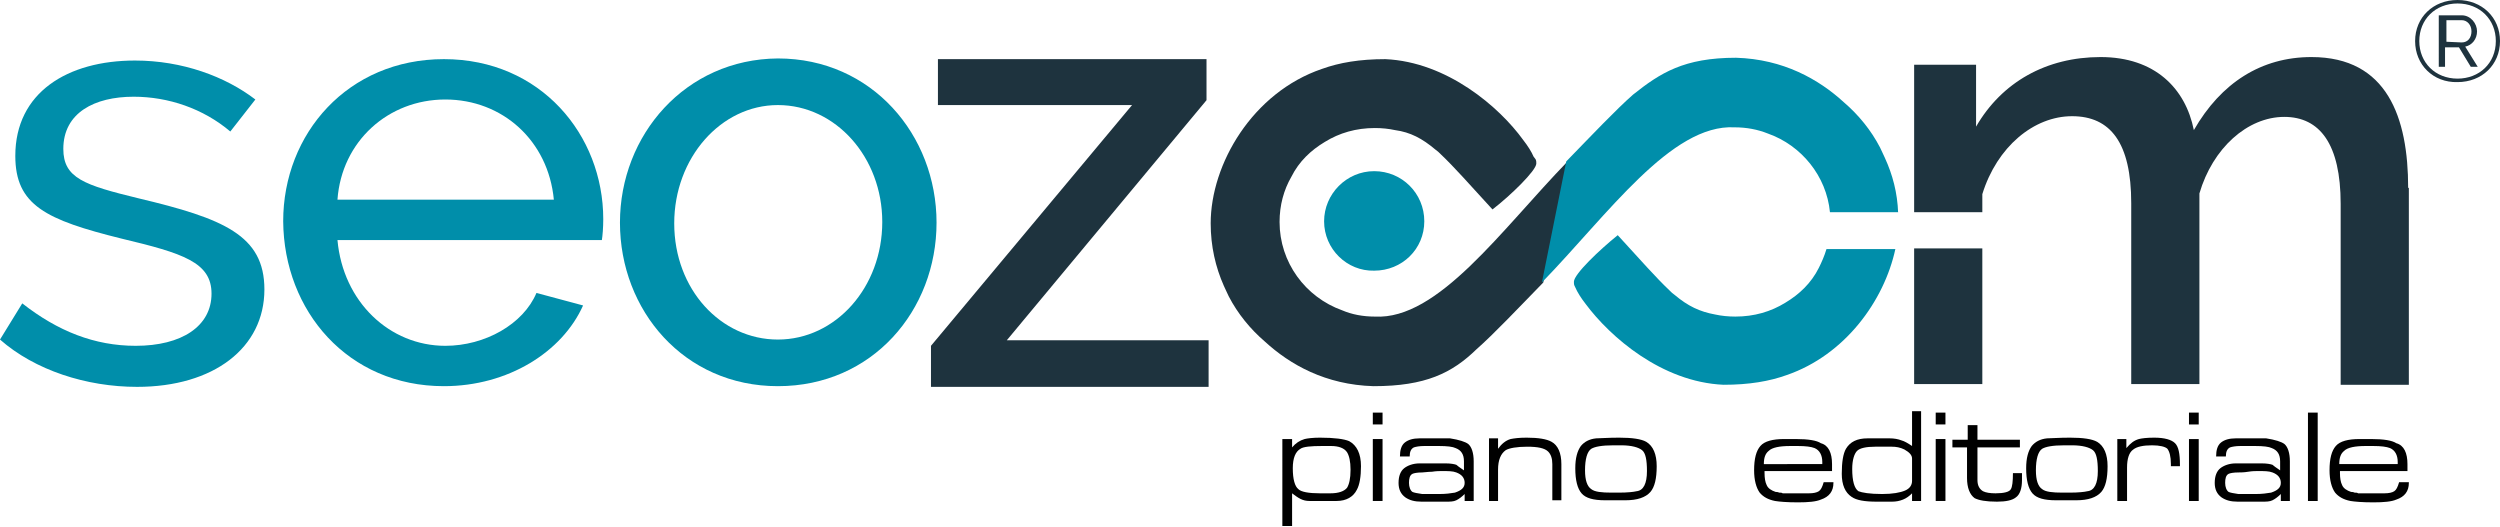 <?xml version="1.0" encoding="utf-8"?>
<!-- Generator: Adobe Illustrator 24.0.3, SVG Export Plug-In . SVG Version: 6.00 Build 0)  -->
<svg version="1.1" id="Livello_1" xmlns="http://www.w3.org/2000/svg" xmlns:xlink="http://www.w3.org/1999/xlink" x="0px" y="0px"
	 viewBox="0 0 359.3 75.7" style="enable-background:new 0 0 359.3 75.7;" xml:space="preserve">
<style type="text/css">
	.st0{fill-rule:evenodd;clip-rule:evenodd;fill:#1E333E;}
	.st1{fill-rule:evenodd;clip-rule:evenodd;fill:#008EAA;}
</style>
<g>
	<g>
		<polygon class="st0" points="133.8,55.6 173.7,55.6 173.7,48.9 144.7,48.9 173.4,14.4 173.4,8.5 134.8,8.5 134.8,15.1 162.7,15.1 
			133.8,49.7 		"/>
		<path class="st0" d="M275.1,35.7v19.5h9.8V35.7H275.1z M346.1,27c0-10.1-3-18.8-13.9-18.8c-7.2,0-13,3.7-16.9,10.5
			c-1.2-6-5.6-10.5-13.4-10.5s-14.2,3.6-17.9,10V9.3h-8.9v21.2h9.8v-2.6c2.1-6.8,7.4-11.2,12.9-11.2s8.5,3.8,8.5,12.5v26h9.8V27.8
			c1.9-6.5,6.9-11,12.2-11c5.1,0,8.1,3.9,8.1,12.5v26h9.8V27H346.1z"/>
		<g>
			<path class="st1" d="M19.7,55.6c11,0,18.3-5.6,18.3-14c0-7.8-5.9-10.2-18.1-13.1c-7.8-1.9-10.8-2.9-10.8-7.1
				c0-5.2,4.5-7.5,10.1-7.5c5,0,10,1.7,13.9,5l3.6-4.6C32.4,11,26.2,8.7,19.4,8.7c-9.7,0-17.2,4.6-17.2,13.7
				c0,7.1,4.4,9.2,15.3,11.9c8.8,2.1,12.9,3.4,12.9,7.9c0,4.7-4.3,7.5-10.9,7.5c-5.9,0-11.2-2.1-16.3-6.1L0,48.8
				C5,53.2,12.4,55.6,19.7,55.6z"/>
			<path class="st1" d="M63.8,55.5c9.2,0,17-4.9,20-11.6l-6.7-1.8c-1.9,4.5-7.4,7.6-13.1,7.6c-8,0-14.7-6.3-15.5-15.2h38
				c0.1-0.6,0.2-1.8,0.2-3c0-12.1-9-23-22.9-23C50,8.5,40.7,19.2,40.7,31.8C40.8,44.7,50,55.5,63.8,55.5z M48.5,28.7
				c0.6-8.4,7.3-14.4,15.5-14.4s14.8,5.9,15.6,14.4H48.5z"/>
			<path class="st1" d="M111.8,55.5c13.6,0,22.8-10.9,22.8-23.5s-9.3-23.6-22.8-23.6C98.5,8.5,89.1,19.4,89.1,32
				S98.3,55.5,111.8,55.5z M96.9,32.1c0-9.4,6.7-17,14.9-17c8.3,0,15,7.5,15,16.8c0,9.4-6.7,16.9-15,16.9
				C103.6,48.8,96.9,41.6,96.9,32.1z"/>
		</g>
		<g>
			<path class="st1" d="M190.3,31.8c0-3.9,3.2-7.2,7.2-7.2s7.2,3.2,7.2,7.2s-3.2,7.1-7.2,7.1C193.6,39,190.3,35.8,190.3,31.8z"/>
			<path class="st0" d="M220.4,22.5c-0.3-0.7-0.8-1.5-1.5-2.4c-3.4-4.7-10.9-11.2-19.8-11.6c-3.7,0-6.6,0.5-9.1,1.4
				c-10,3.4-16,13.7-16,22.2c0,3.3,0.7,6.3,1.9,9l0,0c0.2,0.4,0.4,0.9,0.7,1.5c1.3,2.5,3.1,4.7,5.2,6.5c3.6,3.3,8.7,6.2,15.6,6.4
				c7.5,0,11.3-1.9,14.8-5.3l0,0c2.5-2.2,5.9-5.8,9.6-9.6l3.5-17.4c-9.5,9.8-18.6,22.8-27.7,22.3c-1.7,0-3.3-0.3-4.7-0.9
				c-5.3-1.9-9-6.9-9-12.7c0-2.4,0.6-4.6,1.7-6.5c1.1-2.2,2.8-3.8,4.8-5c2.1-1.3,4.5-2,7.2-2c1,0,2,0.1,2.9,0.3
				c2.2,0.3,3.9,1.2,5.8,2.8c0.3,0.2,0.5,0.4,0.8,0.7c1.9,1.8,4.1,4.3,7.4,7.9c2.6-2,6.3-5.6,6.3-6.6c0-0.2,0-0.4-0.1-0.6"/>
			<path class="st1" d="M272.8,30.6c-0.1-2.9-0.8-5.5-1.9-7.9l0,0c-0.2-0.4-0.4-0.9-0.7-1.5c-1.3-2.5-3.1-4.7-5.2-6.5
				c-3.6-3.3-8.7-6.2-15.5-6.4c-7.5,0-10.9,2.2-14.8,5.3l0,0c-2.5,2.2-5.8,5.7-9.6,9.6l-3.5,17.4c9.5-9.8,18.6-22.8,27.7-22.3
				c1.7,0,3.3,0.3,4.8,0.9c4.8,1.7,8.4,6.1,8.9,11.3h9.8L272.8,30.6L272.8,30.6z M226.4,41.3c0.3,0.7,0.8,1.5,1.5,2.4
				c3.5,4.7,10.9,11.2,19.8,11.6c3.7,0,6.6-0.5,9.1-1.4c8.4-2.9,14-10.7,15.6-18.1h-9.9c-0.3,1-0.7,1.9-1.1,2.7
				c-1.1,2.2-2.8,3.8-4.8,5c-2.1,1.3-4.5,2-7.2,2c-1,0-2-0.1-2.9-0.3c-2.2-0.4-3.9-1.2-5.8-2.8c-0.3-0.2-0.5-0.4-0.8-0.7
				c-1.9-1.8-4.1-4.3-7.4-7.9c-2.6,2.1-6.3,5.6-6.3,6.7c0,0.2,0,0.4,0.1,0.6"/>
		</g>
	</g>
	<g>
		<path class="st0" d="M353.8,6.1c0.9,0,1.4-0.7,1.4-1.6s-0.6-1.6-1.4-1.6h-2.2V6L353.8,6.1L353.8,6.1z M350.6,2.2h3.2
			c1.3,0,2.2,1.2,2.2,2.3s-0.7,2-1.7,2.2l1.8,2.9h-1l-1.7-2.8h-2v2.8h-0.9V2.2H350.6z M358.7,5.9c0-3.1-2.3-5.4-5.5-5.4
			s-5.5,2.3-5.5,5.4s2.3,5.4,5.5,5.4C356.3,11.3,358.7,9.1,358.7,5.9z M347.1,5.9c0-3.4,2.6-5.9,6.1-5.9s6.1,2.5,6.1,5.9
			s-2.6,5.9-6.1,5.9C349.7,11.9,347.1,9.3,347.1,5.9z"/>
	</g>
</g>
<g>
	<path d="M184.3,63.1h1.4v1.2c0.5-0.6,1.1-1,1.8-1.2c0.4-0.1,1.2-0.2,2.2-0.2c2.1,0,3.5,0.2,4.2,0.5c1.1,0.6,1.7,1.8,1.7,3.6
		c0,1.5-0.2,2.7-0.6,3.4c-0.5,1-1.5,1.6-2.9,1.6h-3.9c-0.5,0-0.9-0.1-1.3-0.3c-0.4-0.2-0.8-0.5-1.2-0.8v4.7h-1.4V63.1z M189.7,70.9
		h1.5c1.2,0,2-0.3,2.4-0.8c0.3-0.5,0.5-1.3,0.5-2.6c0-1.2-0.2-2-0.5-2.5c-0.4-0.6-1.2-0.9-2.3-0.9H190c-1.6,0-2.7,0.1-3.1,0.4
		c-0.7,0.4-1.1,1.3-1.1,2.8c0,1.6,0.3,2.6,0.8,3C187,70.7,188.1,70.9,189.7,70.9z"/>
	<path d="M197.3,59.3h1.4V61h-1.4V59.3z M197.3,63.1h1.4V72h-1.4V63.1z"/>
	<path d="M210.4,67.6v-1.3c0-1-0.4-1.6-1.2-1.9c-0.4-0.2-1.2-0.3-2.4-0.3c-0.2,0-0.6,0-1.2,0c-0.6,0-0.9,0-0.9,0
		c-0.7,0-1.2,0.1-1.5,0.2c-0.4,0.2-0.6,0.6-0.6,1.3h-1.4c0-0.9,0.2-1.6,0.7-2s1.2-0.6,2.1-0.6h4.1h0.3c1.3,0.2,2.2,0.5,2.6,0.8
		c0.5,0.4,0.8,1.3,0.8,2.5V72h-1.3v-1c-0.4,0.4-0.8,0.7-1.2,0.9c-0.4,0.2-0.9,0.2-1.5,0.2h-3.5c-1,0-1.7-0.2-2.3-0.6
		c-0.7-0.5-1-1.2-1-2.1c0-1,0.3-1.7,0.8-2.1s1.3-0.7,2.2-0.7h3.8c0.7,0,1.2,0.1,1.5,0.2C209.4,66.9,209.8,67.2,210.4,67.6z
		 M206.9,71c0.9,0,1.6-0.1,2.2-0.2c0.9-0.3,1.4-0.7,1.4-1.4c0-0.7-0.4-1.2-1.2-1.5c-0.5-0.2-1.2-0.2-2.1-0.2c-0.3,0-0.8,0-1.4,0.1
		c-0.6,0-1.1,0.1-1.4,0.1c-0.7,0-1.2,0.1-1.4,0.2c-0.4,0.2-0.5,0.7-0.5,1.3s0.2,1.1,0.5,1.3c0.2,0.1,0.7,0.2,1.4,0.3
		c0.1,0,0.3,0,0.5,0c0.3,0,0.6,0,1,0C205.9,71,206.9,71,206.9,71z"/>
	<path d="M214,63h1.3v1.5c0.5-0.7,1.1-1.2,1.8-1.4c0.5-0.1,1.2-0.2,2.3-0.2c1.7,0,2.9,0.2,3.6,0.6c0.9,0.5,1.4,1.6,1.4,3.2v5.2h-1.3
		v-5.2c0-0.8-0.2-1.4-0.6-1.8c-0.5-0.5-1.5-0.7-3-0.7s-2.6,0.2-3.1,0.5c-0.7,0.5-1.1,1.4-1.1,2.8V72H214V63z"/>
	<path d="M232.7,62.9c1.9,0,3.2,0.2,3.9,0.6c1,0.6,1.5,1.8,1.5,3.5c0,1.8-0.3,3-0.9,3.7c-0.7,0.8-1.9,1.2-3.6,1.2h-2.9
		c-1.7,0-2.8-0.3-3.4-1s-0.9-1.9-0.9-3.6c0-1.5,0.3-2.5,0.8-3.2c0.5-0.6,1.2-1,2.2-1.1C230,63,231.1,62.9,232.7,62.9z M236.7,67.7
		c0-1.6-0.2-2.6-0.7-3s-1.5-0.7-3-0.7h-1.1c-1.7,0-2.7,0.2-3.2,0.5c-0.6,0.4-0.9,1.5-0.9,3.1c0,1.4,0.3,2.3,0.9,2.7
		c0.5,0.4,1.5,0.5,2.9,0.5h1.1c1.2,0,2.1-0.1,2.5-0.2C236.2,70.5,236.7,69.5,236.7,67.7z"/>
	<path d="M263.3,66.7v1h-9.7c0,0.1,0,0.2,0,0.3c0,0.7,0.1,1.3,0.3,1.7c0.2,0.5,0.7,0.8,1.3,1c0.1,0,0.3,0,0.5,0.1
		c0.2,0,0.4,0,0.5,0.1h0.3h3.5c0.6,0,1.1-0.1,1.4-0.3c0.3-0.2,0.5-0.6,0.7-1.3h1.4v0.1c0,1.2-0.6,2-1.8,2.4
		c-0.7,0.3-1.8,0.4-3.3,0.4c-1.6,0-2.7-0.1-3.3-0.2c-1-0.2-1.7-0.6-2.2-1.2c-0.5-0.7-0.8-1.8-0.8-3.2c0-1.7,0.3-2.8,0.9-3.5
		c0.6-0.7,1.8-1,3.4-1h1.7c1.8,0,3,0.2,3.6,0.6C262.8,64,263.3,65.1,263.3,66.7z M261.9,66.7v-0.3c0-1-0.4-1.7-1.1-2
		c-0.5-0.2-1.3-0.3-2.4-0.3h-1.1c-1.5,0-2.6,0.2-3.1,0.7c-0.5,0.4-0.7,1-0.7,1.9C253.5,66.7,261.9,66.7,261.9,66.7z"/>
	<path d="M271.6,63c0.6,0,1.2,0.1,1.7,0.3c0.4,0.1,0.9,0.4,1.5,0.8v-5h1.3V72h-1.3v-1.1c-0.4,0.4-0.8,0.7-1.3,0.9
		c-0.5,0.2-1,0.3-1.6,0.3h-2.2c-1.7,0-2.9-0.2-3.6-0.7c-0.9-0.6-1.4-1.7-1.4-3.3c0-1.7,0.2-2.9,0.6-3.6c0.6-1,1.6-1.5,3.1-1.5
		C268.4,63,271.6,63,271.6,63z M270.5,71c1.5,0,2.6-0.2,3.3-0.5c0.7-0.3,1-0.8,1-1.4v-3.2c0-0.5-0.4-0.9-1.1-1.3
		c-0.6-0.3-1.2-0.4-1.8-0.4h-2.4c-1.3,0-2.2,0.2-2.6,0.6s-0.7,1.3-0.7,2.6c0,1.7,0.3,2.8,0.9,3.2C267.6,70.8,268.7,71,270.5,71z"/>
	<path d="M278.2,59.3h1.4V61h-1.4V59.3z M278.2,63.1h1.4V72h-1.4V63.1z"/>
	<path d="M280.6,63.2h2.2v-2.1h1.4v2.1h6.1v1.1h-6.1V69c0,0.8,0.3,1.3,0.8,1.6c0.4,0.2,1,0.3,1.8,0.3c1.2,0,2-0.2,2.2-0.6
		c0.2-0.3,0.3-1.1,0.3-2.3h1.3v1c0,1.2-0.3,2.1-0.9,2.5c-0.5,0.4-1.4,0.6-2.7,0.6c-1.6,0-2.6-0.2-3.2-0.5c-0.7-0.5-1.1-1.5-1.1-2.9
		v-4.4h-2.1L280.6,63.2L280.6,63.2z"/>
	<path d="M297.5,62.9c1.9,0,3.2,0.2,3.9,0.6c1,0.6,1.5,1.8,1.5,3.5c0,1.8-0.3,3-0.9,3.7c-0.7,0.8-1.9,1.2-3.6,1.2h-2.9
		c-1.7,0-2.8-0.3-3.4-1s-0.9-1.9-0.9-3.6c0-1.5,0.3-2.5,0.8-3.2c0.5-0.6,1.2-1,2.2-1.1C294.8,63,295.9,62.9,297.5,62.9z M301.5,67.7
		c0-1.6-0.2-2.6-0.7-3s-1.5-0.7-3-0.7h-1.1c-1.7,0-2.7,0.2-3.2,0.5c-0.6,0.4-0.9,1.5-0.9,3.1c0,1.4,0.3,2.3,0.9,2.7
		c0.5,0.4,1.5,0.5,2.9,0.5h1.1c1.2,0,2.1-0.1,2.5-0.2C301,70.5,301.5,69.5,301.5,67.7z"/>
	<path d="M304.3,63.1h1.3v1.3c0.6-0.7,1.1-1.1,1.8-1.3c0.4-0.1,1.1-0.2,2.2-0.2c1.5,0,2.5,0.3,3,0.8c0.5,0.5,0.7,1.5,0.7,3.1V67H312
		v-0.3c0-1.1-0.2-1.8-0.5-2.2c-0.3-0.3-1.1-0.5-2.2-0.5c-1.3,0-2.2,0.2-2.7,0.6c-0.6,0.4-0.9,1.3-0.9,2.6V72h-1.4V63.1z"/>
	<path d="M314.6,59.3h1.4V61h-1.4V59.3z M314.6,63.1h1.4V72h-1.4V63.1z"/>
	<path d="M327.7,67.6v-1.3c0-1-0.4-1.6-1.2-1.9c-0.4-0.2-1.2-0.3-2.4-0.3c-0.2,0-0.6,0-1.2,0s-0.9,0-0.9,0c-0.7,0-1.2,0.1-1.5,0.2
		c-0.4,0.2-0.6,0.6-0.6,1.3h-1.4c0-0.9,0.2-1.6,0.7-2s1.2-0.6,2.1-0.6h4.1h0.3c1.3,0.2,2.2,0.5,2.6,0.8c0.5,0.4,0.8,1.3,0.8,2.5V72
		h-1.3v-1c-0.4,0.4-0.8,0.7-1.2,0.9c-0.4,0.2-0.9,0.2-1.5,0.2h-3.5c-1,0-1.7-0.2-2.3-0.6c-0.7-0.5-1-1.2-1-2.1c0-1,0.3-1.7,0.8-2.1
		s1.3-0.7,2.2-0.7h3.8c0.7,0,1.2,0.1,1.5,0.2C326.7,66.9,327.1,67.2,327.7,67.6z M324.2,71c0.9,0,1.6-0.1,2.2-0.2
		c0.9-0.3,1.4-0.7,1.4-1.4c0-0.7-0.4-1.2-1.2-1.5c-0.5-0.2-1.2-0.2-2.1-0.2c-0.3,0-0.8,0-1.4,0.1s-1.1,0.1-1.4,0.1
		c-0.7,0-1.2,0.1-1.4,0.2c-0.4,0.2-0.5,0.7-0.5,1.3s0.2,1.1,0.5,1.3c0.2,0.1,0.7,0.2,1.4,0.3c0.1,0,0.3,0,0.5,0c0.3,0,0.6,0,1,0
		C323.2,71,324.2,71,324.2,71z"/>
	<path d="M331.7,59.3h1.4V72h-1.4V59.3z"/>
	<path d="M346,66.7v1h-9.7c0,0.1,0,0.2,0,0.3c0,0.7,0.1,1.3,0.3,1.7c0.2,0.5,0.7,0.8,1.3,1c0.1,0,0.3,0,0.5,0.1c0.2,0,0.4,0,0.5,0.1
		h0.3h3.5c0.6,0,1.1-0.1,1.4-0.3c0.3-0.2,0.5-0.6,0.7-1.3h1.4v0.1c0,1.2-0.6,2-1.8,2.4c-0.7,0.3-1.8,0.4-3.3,0.4
		c-1.6,0-2.7-0.1-3.3-0.2c-1-0.2-1.7-0.6-2.2-1.2c-0.5-0.7-0.8-1.8-0.8-3.2c0-1.7,0.3-2.8,0.9-3.5c0.6-0.7,1.8-1,3.4-1h1.7
		c1.8,0,3,0.2,3.6,0.6C345.5,64,346,65.1,346,66.7z M344.6,66.7v-0.3c0-1-0.4-1.7-1.1-2c-0.5-0.2-1.3-0.3-2.4-0.3H340
		c-1.5,0-2.6,0.2-3.1,0.7c-0.5,0.4-0.7,1-0.7,1.9C336.2,66.7,344.6,66.7,344.6,66.7z"/>
</g>
</svg>

